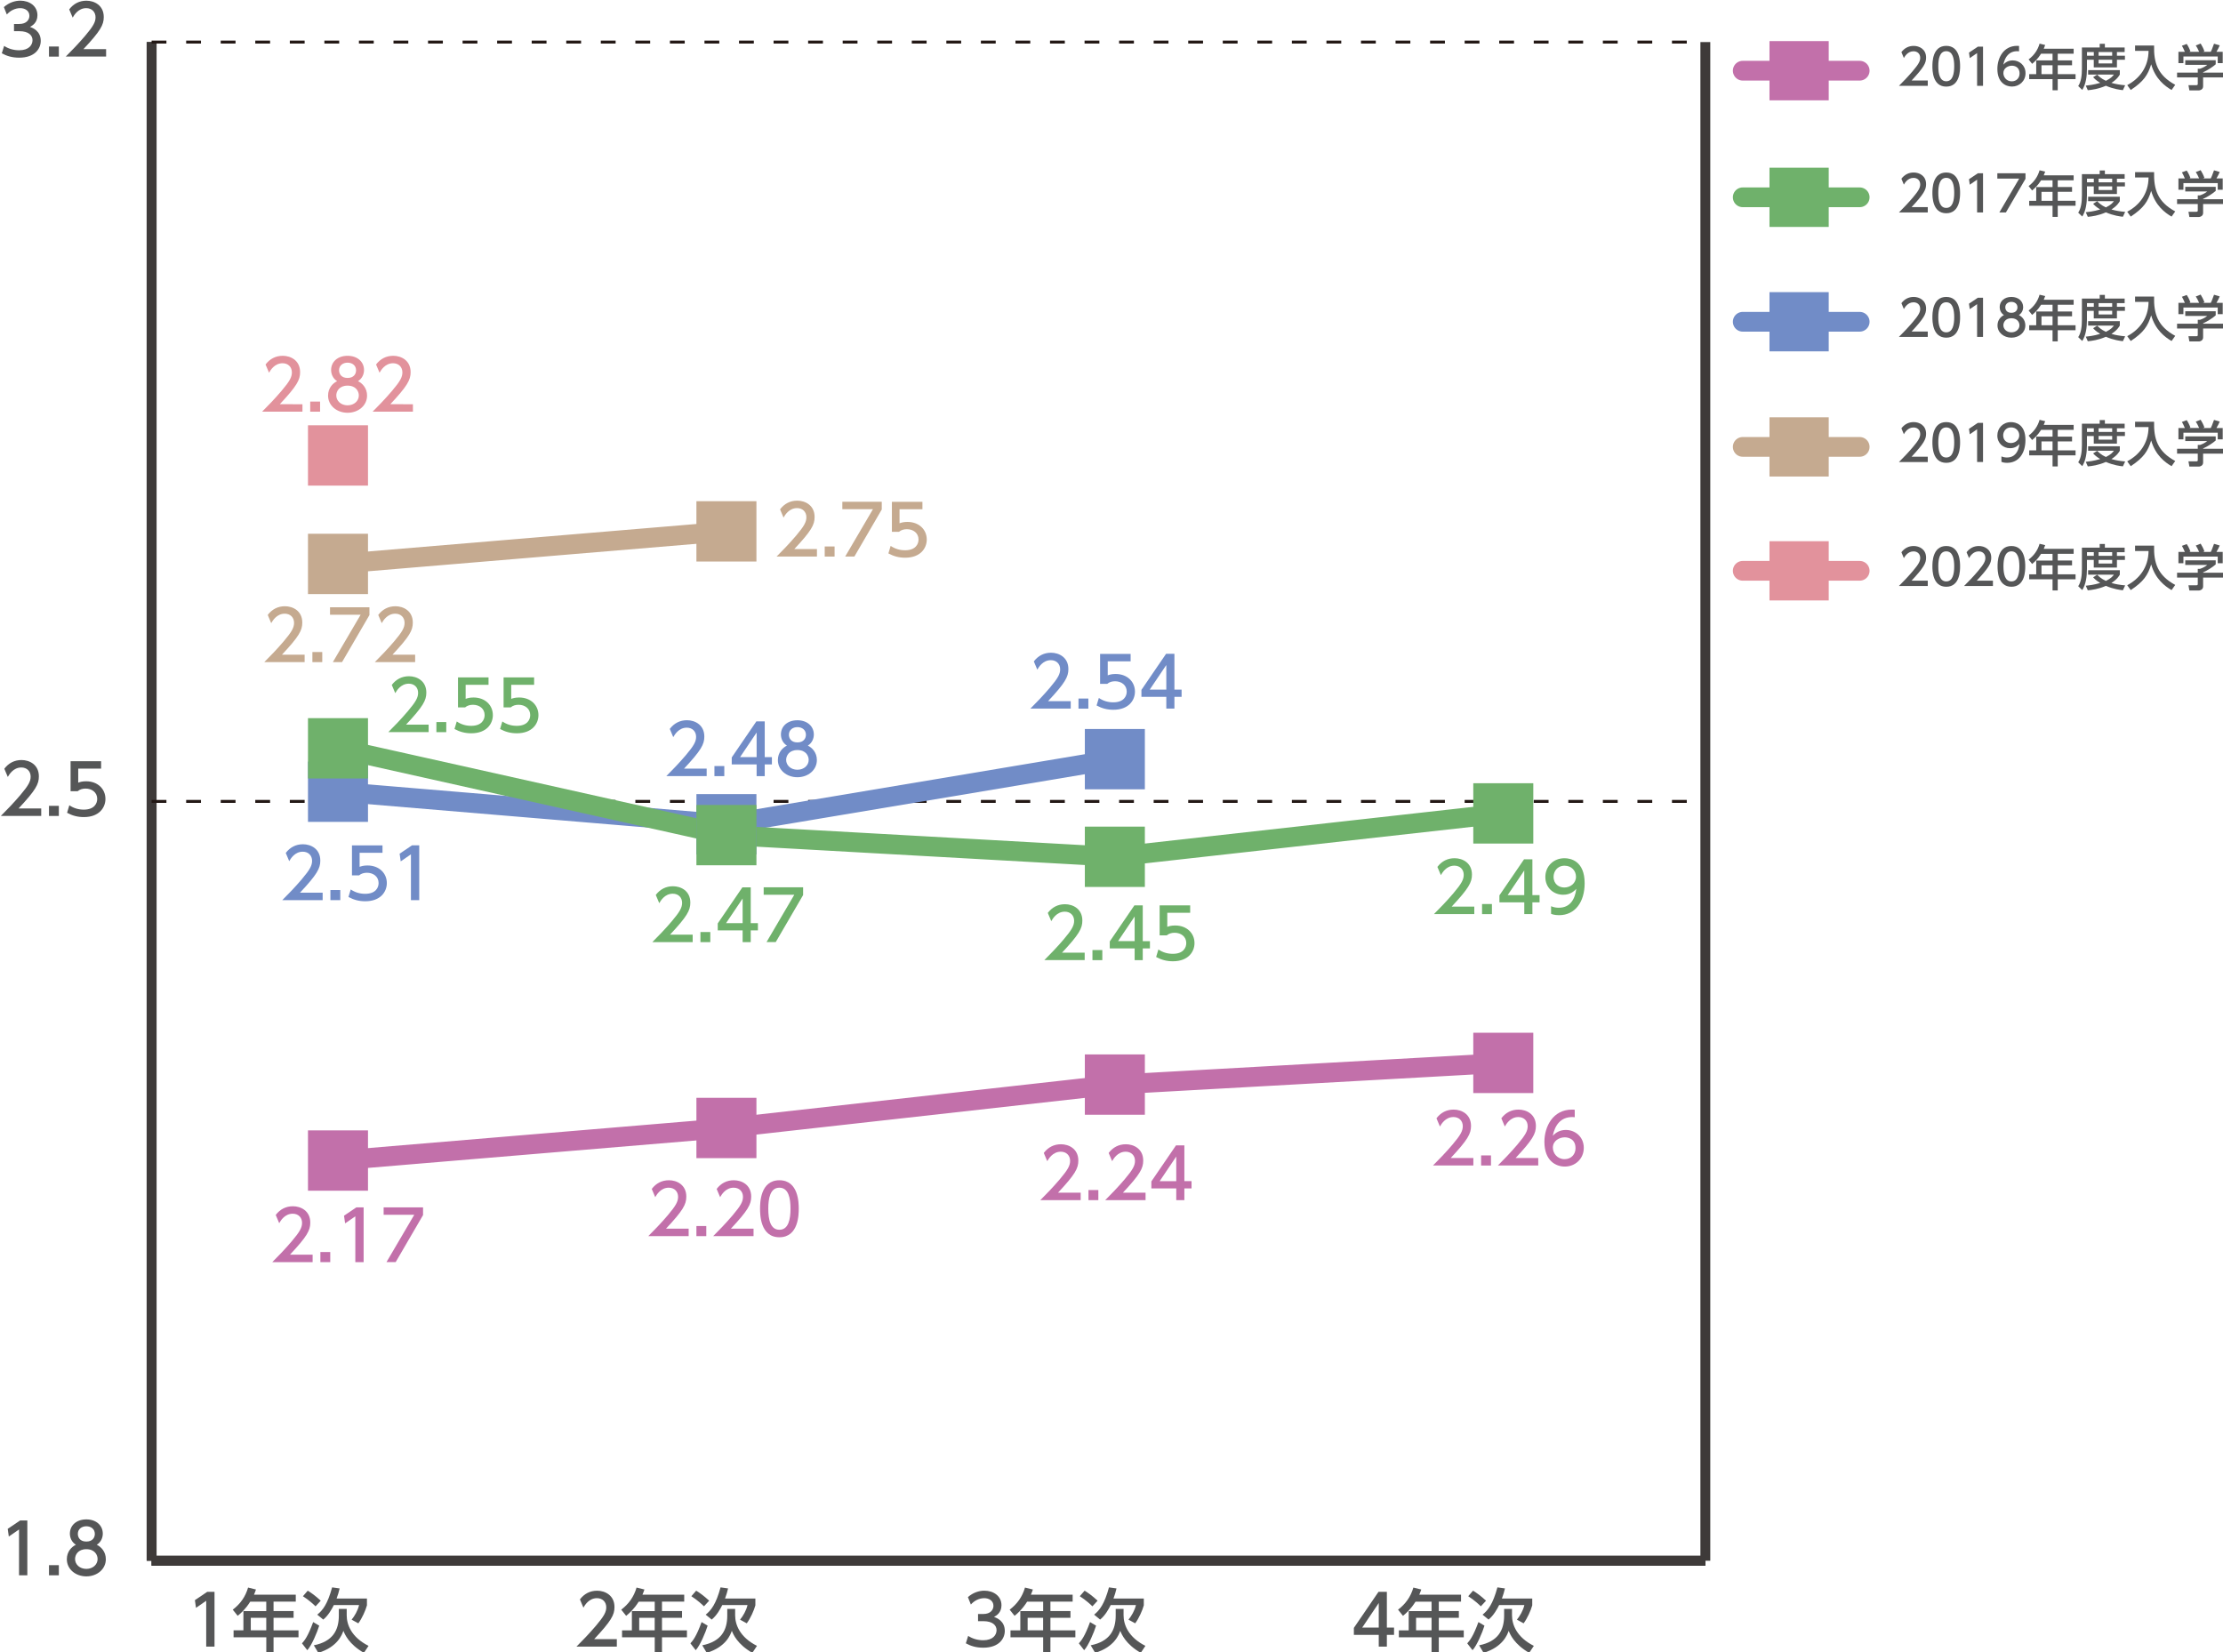 <?xml version="1.0" encoding="utf-8"?>
<!-- Generator: Adobe Illustrator 26.3.1, SVG Export Plug-In . SVG Version: 6.00 Build 0)  -->
<svg version="1.1" id="レイヤー_1" xmlns="http://www.w3.org/2000/svg" xmlns:xlink="http://www.w3.org/1999/xlink" x="0px"
	 y="0px" width="570.07px" height="423.7px" viewBox="0 0 570.07 423.7" style="enable-background:new 0 0 570.07 423.7;"
	 xml:space="preserve">
<style type="text/css">
	.st0{fill:#555657;}
	.st1{fill:none;stroke:#000000;stroke-width:2.532;stroke-miterlimit:10;}
	.st2{fill:none;stroke:#3E3A39;stroke-width:2.532;stroke-miterlimit:10;}
	.st3{fill:none;stroke:#231815;stroke-width:0.759;stroke-miterlimit:10;stroke-dasharray:3.798,5.063;}
	.st4{fill:none;stroke:#C5AA90;stroke-width:5.063;stroke-linecap:round;stroke-miterlimit:10;}
	.st5{fill:none;stroke:#E2929C;stroke-width:5.063;stroke-linecap:round;stroke-miterlimit:10;}
	.st6{fill:none;stroke:#718CC7;stroke-width:5.063;stroke-linecap:round;stroke-miterlimit:10;}
	.st7{fill:none;stroke:#6FB16B;stroke-width:5.063;stroke-linecap:round;stroke-miterlimit:10;}
	.st8{fill:none;stroke:#C270AA;stroke-width:5.063;stroke-linecap:round;stroke-miterlimit:10;}
	.st9{fill:#C5AA90;}
	.st10{fill:#E2929C;}
	.st11{fill:#718CC7;}
	.st12{fill:#6FB16B;}
	.st13{fill:#C270AA;}
</style>
<g>
	<path class="st0" d="M353.57,422.29v-3.01h-6.38v-1.79l6.32-9.25h2.14v9.18h1.84v1.86h-1.84v3.01H353.57z M349.32,417.42h4.25
		v-6.31L349.32,417.42z"/>
	<path class="st0" d="M374.67,408.97v1.79h-5.7v2.41h5.14v1.74h-5.14v3.21h6.4v1.79h-6.4v3.99h-1.86v-3.99h-8.38v-1.79h2.52v-4.94
		h5.86v-2.41H363c-1.26,1.97-2.3,2.87-3.22,3.63l-1.26-1.58c1.91-1.45,3.24-3.28,3.93-5.67l2.02,0.5c-0.23,0.69-0.34,0.92-0.51,1.33
		H374.67z M367.11,414.9h-3.97v3.21h3.97V414.9z"/>
	<path class="st0" d="M380.68,416.92c-0.51,1.7-1.98,5.16-3.06,6.29l-1.36-1.75c0.67-0.76,1.51-1.74,2.87-5.46L380.68,416.92z
		 M379.75,411.96c-0.34-0.34-1.74-1.65-3.24-2.59l1.24-1.42c0.74,0.44,1.95,1.28,3.33,2.57L379.75,411.96z M385.72,412.62h2.02v1.65
		c0,2.41,1.22,5.63,5.6,7.83l-1.19,1.79c-3.88-2.23-4.91-4.78-5.26-5.65c-0.34,0.97-1.49,4.15-6.43,5.65l-1.15-1.93
		c4.91-0.99,6.41-3.92,6.41-7.62V412.62z M385.93,407.37c-0.21,0.89-0.44,1.7-0.78,2.59h7.78v1.75c-0.34,1.26-1.26,3.35-2.21,4.61
		l-1.72-0.94c0.74-0.89,1.59-2.32,1.91-3.74h-6.47c-0.5,1.01-1.42,2.68-2.71,3.72l-1.54-1.26c1.4-1.13,2.64-2.69,3.81-7
		L385.93,407.37z"/>
</g>
<g>
	<path class="st0" d="M248.28,419.54c1.13,0.76,2.5,1.12,3.86,1.12c2.52,0,3.42-1.38,3.42-2.59c0-1.24-1.03-2.3-3.35-2.3h-1.4v-1.84
		h1.35c1.91,0,2.6-1.15,2.6-2.09c0-1.35-1.19-1.97-2.34-1.97c-1.33,0-2.57,0.64-3.45,1.63l-0.76-1.9c1.35-1.19,2.89-1.65,4.23-1.65
		c2.32,0,4.38,1.36,4.38,3.74c0,1.98-1.4,2.71-1.91,2.98c0.73,0.28,2.76,1.06,2.76,3.6c0,1.9-1.42,4.3-5.53,4.3
		c-1.84,0-3.21-0.44-4.46-1.12L248.28,419.54z"/>
	<path class="st0" d="M275.07,408.97v1.79h-5.7v2.41h5.14v1.74h-5.14v3.21h6.4v1.79h-6.4v3.99h-1.86v-3.99h-8.38v-1.79h2.52v-4.94
		h5.86v-2.41h-4.11c-1.26,1.97-2.3,2.87-3.22,3.63l-1.26-1.58c1.91-1.45,3.24-3.28,3.93-5.67l2.02,0.5
		c-0.23,0.69-0.34,0.92-0.51,1.33H275.07z M267.5,414.9h-3.97v3.21h3.97V414.9z"/>
	<path class="st0" d="M281.08,416.92c-0.51,1.7-1.98,5.16-3.06,6.29l-1.36-1.75c0.67-0.76,1.51-1.74,2.87-5.46L281.08,416.92z
		 M280.14,411.96c-0.34-0.34-1.74-1.65-3.24-2.59l1.24-1.42c0.74,0.44,1.95,1.28,3.33,2.57L280.14,411.96z M286.11,412.62h2.02v1.65
		c0,2.41,1.22,5.63,5.6,7.83l-1.19,1.79c-3.88-2.23-4.91-4.78-5.26-5.65c-0.34,0.97-1.49,4.15-6.43,5.65l-1.15-1.93
		c4.91-0.99,6.41-3.92,6.41-7.62V412.62z M286.32,407.37c-0.21,0.89-0.44,1.7-0.78,2.59h7.78v1.75c-0.34,1.26-1.26,3.35-2.21,4.61
		l-1.72-0.94c0.74-0.89,1.59-2.32,1.91-3.74h-6.47c-0.5,1.01-1.42,2.68-2.71,3.72l-1.54-1.26c1.4-1.13,2.64-2.69,3.81-7
		L286.32,407.37z"/>
</g>
<g>
	<path class="st0" d="M158.18,420.38v1.91h-10.35c1.54-1.54,3.17-3.21,4.98-5.33c2.14-2.52,2.66-3.56,2.66-4.75
		c0-1.38-0.96-2.34-2.39-2.34c-2.09,0-3.14,1.86-3.47,2.43l-0.89-2.11c1.1-1.45,2.59-2.23,4.41-2.23c2,0,4.45,1.15,4.45,4.2
		c0,2-0.83,3.54-5.21,8.22H158.18z"/>
	<path class="st0" d="M175.46,408.97v1.79h-5.7v2.41h5.14v1.74h-5.14v3.21h6.4v1.79h-6.4v3.99h-1.86v-3.99h-8.38v-1.79h2.52v-4.94
		h5.86v-2.41h-4.11c-1.26,1.97-2.3,2.87-3.22,3.63l-1.26-1.58c1.91-1.45,3.24-3.28,3.93-5.67l2.02,0.5
		c-0.23,0.69-0.34,0.92-0.51,1.33H175.46z M167.89,414.9h-3.97v3.21h3.97V414.9z"/>
	<path class="st0" d="M181.47,416.92c-0.51,1.7-1.98,5.16-3.06,6.29l-1.36-1.75c0.67-0.76,1.51-1.74,2.87-5.46L181.47,416.92z
		 M180.53,411.96c-0.34-0.34-1.74-1.65-3.24-2.59l1.24-1.42c0.74,0.44,1.95,1.28,3.33,2.57L180.53,411.96z M186.5,412.62h2.02v1.65
		c0,2.41,1.22,5.63,5.6,7.83l-1.19,1.79c-3.88-2.23-4.91-4.78-5.26-5.65c-0.34,0.97-1.49,4.15-6.43,5.65l-1.15-1.93
		c4.91-0.99,6.41-3.92,6.41-7.62V412.62z M186.71,407.37c-0.21,0.89-0.44,1.7-0.78,2.59h7.78v1.75c-0.34,1.26-1.26,3.35-2.21,4.61
		l-1.72-0.94c0.74-0.89,1.59-2.32,1.91-3.74h-6.47c-0.5,1.01-1.42,2.68-2.71,3.72l-1.54-1.26c1.4-1.13,2.64-2.69,3.81-7
		L186.71,407.37z"/>
</g>
<g>
	<path class="st0" d="M53.15,408.24h1.86v14.05h-2.13v-11.75l-2.62,1.81l-0.28-1.97L53.15,408.24z"/>
	<path class="st0" d="M75.85,408.97v1.79h-5.7v2.41h5.14v1.74h-5.14v3.21h6.4v1.79h-6.4v3.99h-1.86v-3.99H59.9v-1.79h2.52v-4.94
		h5.86v-2.41h-4.11c-1.26,1.97-2.3,2.87-3.22,3.63l-1.26-1.58c1.91-1.45,3.24-3.28,3.93-5.67l2.02,0.5
		c-0.23,0.69-0.34,0.92-0.51,1.33H75.85z M68.28,414.9h-3.97v3.21h3.97V414.9z"/>
	<path class="st0" d="M81.86,416.92c-0.51,1.7-1.98,5.16-3.06,6.29l-1.36-1.75c0.67-0.76,1.51-1.74,2.87-5.46L81.86,416.92z
		 M80.92,411.96c-0.34-0.34-1.74-1.65-3.24-2.59l1.24-1.42c0.74,0.44,1.95,1.28,3.33,2.57L80.92,411.96z M86.89,412.62h2.02v1.65
		c0,2.41,1.22,5.63,5.6,7.83l-1.19,1.79c-3.88-2.23-4.91-4.78-5.26-5.65c-0.34,0.97-1.49,4.15-6.43,5.65l-1.15-1.93
		c4.91-0.99,6.41-3.92,6.41-7.62V412.62z M87.1,407.37c-0.21,0.89-0.44,1.7-0.78,2.59h7.78v1.75c-0.34,1.26-1.26,3.35-2.21,4.61
		l-1.72-0.94c0.74-0.89,1.59-2.32,1.91-3.74h-6.47c-0.5,1.01-1.42,2.68-2.71,3.72l-1.54-1.26c1.4-1.13,2.64-2.69,3.81-7L87.1,407.37
		z"/>
</g>
<line class="st1" x1="38.88" y1="400.27" x2="437.32" y2="400.27"/>
<g>
	<g>
		<line class="st2" x1="38.88" y1="400.27" x2="38.88" y2="10.79"/>
		<line class="st2" x1="437.32" y1="400.27" x2="437.32" y2="10.79"/>
	</g>
</g>
<g>
	<path class="st0" d="M5.15,389.95h1.86V404H4.88v-11.75l-2.62,1.81l-0.28-1.97L5.15,389.95z"/>
	<path class="st0" d="M15.09,401.41V404h-2.53v-2.59H15.09z"/>
	<path class="st0" d="M27.14,399.87c0,2.59-2.27,4.41-5,4.41s-5-1.82-5-4.41c0-1.93,1.2-3.15,2.32-3.7
		c-1.04-0.64-1.54-1.77-1.54-2.85c0-2.09,1.65-3.65,4.22-3.65c2.55,0,4.22,1.56,4.22,3.65c0,1.08-0.5,2.21-1.54,2.85
		C25.93,396.72,27.14,397.94,27.14,399.87z M25.03,399.83c0-1.03-0.71-2.52-2.89-2.52c-2.16,0-2.89,1.47-2.89,2.52
		c0,1.4,1.2,2.53,2.89,2.53S25.03,401.23,25.03,399.83z M24.32,393.4c0-1.31-1.04-1.97-2.18-1.97s-2.18,0.67-2.18,1.95
		c0,0.85,0.5,1.97,2.18,1.97C23.81,395.35,24.32,394.24,24.32,393.4z"/>
</g>
<g>
	<path class="st0" d="M10.57,207.34v1.91H0.22c1.54-1.54,3.17-3.21,4.98-5.33c2.14-2.52,2.66-3.56,2.66-4.75
		c0-1.38-0.96-2.34-2.39-2.34c-2.09,0-3.14,1.86-3.47,2.43l-0.89-2.11c1.1-1.45,2.59-2.23,4.41-2.23c2,0,4.45,1.15,4.45,4.2
		c0,2-0.83,3.54-5.21,8.22H10.57z"/>
	<path class="st0" d="M15.09,206.67v2.59h-2.53v-2.59H15.09z"/>
	<path class="st0" d="M25.92,197.12h-5.86v3.6c0.44-0.16,1.01-0.35,2.02-0.35c3.01,0,4.96,2,4.96,4.52c0,2.21-1.59,4.66-5.54,4.66
		c-1.56,0-2.92-0.35-4.3-1.1l0.58-1.93c1.13,0.76,2.34,1.12,3.7,1.12c2.71,0,3.45-1.59,3.45-2.76c0-1.65-1.35-2.64-2.99-2.64
		c-0.73,0-1.47,0.19-2.02,0.67h-1.82v-7.69h7.83V197.12z"/>
</g>
<g>
	<path class="st0" d="M1.06,11.77c1.13,0.76,2.5,1.12,3.86,1.12c2.52,0,3.42-1.38,3.42-2.59c0-1.24-1.03-2.3-3.35-2.3h-1.4V6.15
		h1.35c1.91,0,2.6-1.15,2.6-2.09c0-1.35-1.19-1.97-2.34-1.97c-1.33,0-2.57,0.64-3.45,1.63l-0.76-1.9c1.35-1.19,2.89-1.65,4.23-1.65
		c2.32,0,4.38,1.36,4.38,3.74c0,1.98-1.4,2.71-1.91,2.98c0.73,0.28,2.76,1.06,2.76,3.6c0,1.9-1.42,4.3-5.53,4.3
		c-1.84,0-3.21-0.44-4.46-1.12L1.06,11.77z"/>
	<path class="st0" d="M15.09,11.93v2.59h-2.53v-2.59H15.09z"/>
	<path class="st0" d="M27.21,12.6v1.91H16.86c1.54-1.54,3.17-3.21,4.98-5.33c2.14-2.52,2.66-3.56,2.66-4.75
		c0-1.38-0.96-2.34-2.39-2.34c-2.09,0-3.14,1.86-3.47,2.43l-0.89-2.11c1.1-1.45,2.59-2.23,4.41-2.23c2,0,4.45,1.15,4.45,4.2
		c0,2-0.83,3.54-5.21,8.22H27.21z"/>
</g>
<line class="st2" x1="38.88" y1="400.27" x2="38.88" y2="10.79"/>
<line class="st2" x1="38.88" y1="400.27" x2="437.32" y2="400.27"/>
<line class="st3" x1="38.88" y1="205.53" x2="437.32" y2="205.53"/>
<line class="st3" x1="38.88" y1="10.79" x2="437.32" y2="10.79"/>
<g>
	<line class="st4" x1="446.91" y1="114.61" x2="476.9" y2="114.61"/>
</g>
<g>
	<line class="st5" x1="446.91" y1="146.39" x2="476.9" y2="146.39"/>
</g>
<g>
	<line class="st6" x1="446.91" y1="82.52" x2="476.9" y2="82.52"/>
</g>
<g>
	<line class="st7" x1="446.91" y1="50.6" x2="476.9" y2="50.6"/>
</g>
<g>
	<line class="st8" x1="446.91" y1="18.13" x2="476.9" y2="18.13"/>
</g>
<g>
	<rect x="453.77" y="107.02" class="st9" width="15.19" height="15.19"/>
</g>
<g>
	<rect x="453.77" y="138.8" class="st10" width="15.19" height="15.19"/>
</g>
<g>
	<rect x="453.77" y="74.92" class="st11" width="15.19" height="15.19"/>
</g>
<g>
	<rect x="453.77" y="43.01" class="st12" width="15.19" height="15.19"/>
</g>
<g>
	<rect x="453.77" y="10.54" class="st13" width="15.19" height="15.19"/>
</g>
<g>
	<g>
		<path class="st0" d="M494.36,117.13v1.37h-7.4c1.1-1.1,2.27-2.29,3.56-3.81c1.53-1.8,1.9-2.55,1.9-3.39
			c0-0.99-0.68-1.67-1.71-1.67c-1.5,0-2.24,1.33-2.48,1.73l-0.63-1.51c0.79-1.04,1.85-1.6,3.15-1.6c1.43,0,3.18,0.82,3.18,3
			c0,1.43-0.6,2.53-3.72,5.88H494.36z"/>
		<path class="st0" d="M495.55,113.47c0-0.98,0-5.22,3.55-5.22c3.55,0,3.55,4.26,3.55,5.22c0,0.98,0,5.23-3.55,5.23
			C495.55,118.7,495.55,114.44,495.55,113.47z M501.14,113.47c0-1.94-0.37-3.85-2.04-3.85s-2.04,1.92-2.04,3.85
			c0,2.04,0.42,3.86,2.04,3.86C500.77,117.33,501.14,115.38,501.14,113.47z"/>
		<path class="st0" d="M507.2,108.45h1.33v10.04h-1.52v-8.4l-1.88,1.29l-0.2-1.41L507.2,108.45z"/>
		<path class="st0" d="M513.25,117.05c0.46,0.19,0.91,0.28,1.41,0.28c2.06,0,2.96-1.52,3.22-3.46c-0.36,0.37-1.04,1.08-2.41,1.08
			c-1.74,0-3.27-1.25-3.27-3.25c0-1.95,1.48-3.44,3.51-3.44c1.1,0,3.7,0.48,3.7,4.58c0,3.44-1.75,5.86-4.7,5.86
			c-0.81,0-1.24-0.16-1.46-0.25V117.05z M515.68,113.62c1.11,0,2.14-0.79,2.14-1.98c0-1.08-0.81-2.03-2.09-2.03
			c-1.41,0-2.03,1.14-2.03,2.03C513.7,113.01,514.7,113.62,515.68,113.62z"/>
		<path class="st0" d="M531.77,108.97v1.28h-4.08v1.72h3.67v1.24h-3.67v2.29h4.57v1.28h-4.57v2.85h-1.33v-2.85h-5.99v-1.28h1.8
			v-3.53h4.19v-1.72h-2.94c-0.9,1.41-1.65,2.05-2.3,2.6l-0.9-1.13c1.37-1.04,2.32-2.34,2.81-4.05l1.44,0.35
			c-0.17,0.49-0.24,0.66-0.37,0.95H531.77z M526.36,113.21h-2.84v2.29h2.84V113.21z"/>
		<path class="st0" d="M533.89,108.67h4.56v-0.94h1.33v0.94h5.07v1.17h-1.98v0.94h2.05v1.04h-2.05v1.95h-5.94v-1.95h-1.75v2.31
			c0,1.94-0.27,3.96-1.2,5.42l-1.04-0.99c0.76-1.11,0.95-2.8,0.95-4.46V108.67z M537.81,115.62c0.37,0.37,1.01,1.03,2.23,1.58
			c1.34-0.65,1.77-1.22,2.05-1.6h-6.61v-1.14h8.13v1.14c-0.19,0.33-0.68,1.19-2.15,2.13c1.09,0.32,2.13,0.49,3.52,0.62l-0.58,1.25
			c-0.61-0.06-2.38-0.27-4.36-1.13c-1.92,0.84-3.6,1.05-4.64,1.15l-0.52-1.18c0.7-0.08,1.95-0.19,3.7-0.71
			c-1.17-0.71-1.61-1.22-1.81-1.46L537.81,115.62z M535.19,109.83v0.94h1.75v-0.94H535.19z M538.17,109.83v0.94h3.48v-0.94H538.17z
			 M538.17,111.81v0.94h3.48v-0.94H538.17z"/>
		<path class="st0" d="M547.52,108.16h4.88c-0.11,4.36,0.87,7.61,5.42,10.07l-0.94,1.33c-1.71-1-4.14-2.82-5.23-6.59
			c-0.85,2.75-1.91,4.38-5.24,6.59l-0.9-1.25c3.1-1.66,5.42-4.53,5.47-8.78h-3.46V108.16z"/>
		<path class="st0" d="M568.2,111.92v1.05c-0.72,0.65-2.23,1.62-3.23,2.03v0.1h5.32v1.24h-5.32v2.27c0,0.91-0.91,1.05-1.04,1.05
			h-2.48l-0.24-1.34h2.04c0.35,0,0.35-0.18,0.35-0.41v-1.57h-5.31v-1.24h5.31v-0.99h0.56c0.43-0.14,1.3-0.49,1.87-1h-5.64v-1.19
			H568.2z M560.29,109.77c-0.27-0.68-0.58-1.25-0.76-1.56l1.23-0.46c0.34,0.48,0.73,1.23,0.95,1.9l-0.29,0.11h2.53
			c-0.32-0.73-0.56-1.17-0.86-1.63l1.25-0.48c0.27,0.41,0.76,1.34,0.96,1.98l-0.42,0.14h2.05c0.15-0.29,0.34-0.67,0.84-2.08
			l1.46,0.43c-0.29,0.67-0.46,1-0.84,1.65H570v2.9h-1.28v-1.7h-8.8v1.7h-1.28v-2.9H560.29z"/>
	</g>
</g>
<g>
	<g>
		<path class="st0" d="M494.36,148.91v1.37h-7.4c1.1-1.1,2.27-2.29,3.56-3.81c1.53-1.8,1.9-2.55,1.9-3.39
			c0-0.99-0.68-1.67-1.71-1.67c-1.5,0-2.24,1.33-2.48,1.73l-0.63-1.51c0.79-1.04,1.85-1.6,3.15-1.6c1.43,0,3.18,0.82,3.18,3
			c0,1.43-0.6,2.53-3.72,5.88H494.36z"/>
		<path class="st0" d="M495.55,145.25c0-0.98,0-5.22,3.55-5.22c3.55,0,3.55,4.26,3.55,5.22c0,0.98,0,5.23-3.55,5.23
			C495.55,150.48,495.55,146.22,495.55,145.25z M501.14,145.25c0-1.94-0.37-3.85-2.04-3.85s-2.04,1.92-2.04,3.85
			c0,2.04,0.42,3.86,2.04,3.86C500.77,149.11,501.14,147.16,501.14,145.25z"/>
		<path class="st0" d="M511.07,148.91v1.37h-7.4c1.1-1.1,2.27-2.29,3.56-3.81c1.53-1.8,1.9-2.55,1.9-3.39
			c0-0.99-0.68-1.67-1.71-1.67c-1.5,0-2.24,1.33-2.48,1.73l-0.63-1.51c0.79-1.04,1.85-1.6,3.15-1.6c1.43,0,3.18,0.82,3.18,3
			c0,1.43-0.6,2.53-3.72,5.88H511.07z"/>
		<path class="st0" d="M512.26,145.25c0-0.98,0-5.22,3.55-5.22c3.55,0,3.55,4.26,3.55,5.22c0,0.98,0,5.23-3.55,5.23
			C512.26,150.48,512.26,146.22,512.26,145.25z M517.85,145.25c0-1.94-0.37-3.85-2.04-3.85s-2.04,1.92-2.04,3.85
			c0,2.04,0.42,3.86,2.04,3.86C517.48,149.11,517.85,147.16,517.85,145.25z"/>
		<path class="st0" d="M531.77,140.75v1.28h-4.08v1.72h3.67V145h-3.67v2.29h4.57v1.28h-4.57v2.85h-1.33v-2.85h-5.99v-1.28h1.8v-3.53
			h4.19v-1.72h-2.94c-0.9,1.41-1.65,2.05-2.3,2.6l-0.9-1.13c1.37-1.04,2.32-2.34,2.81-4.05l1.44,0.35
			c-0.17,0.49-0.24,0.66-0.37,0.95H531.77z M526.36,145h-2.84v2.29h2.84V145z"/>
		<path class="st0" d="M533.89,140.45h4.56v-0.94h1.33v0.94h5.07v1.17h-1.98v0.94h2.05v1.04h-2.05v1.95h-5.94v-1.95h-1.75v2.31
			c0,1.94-0.27,3.96-1.2,5.42l-1.04-0.99c0.76-1.11,0.95-2.8,0.95-4.46V140.45z M537.81,147.4c0.37,0.37,1.01,1.03,2.23,1.58
			c1.34-0.65,1.77-1.22,2.05-1.6h-6.61v-1.14h8.13v1.14c-0.19,0.33-0.68,1.19-2.15,2.13c1.09,0.32,2.13,0.49,3.52,0.62l-0.58,1.25
			c-0.61-0.06-2.38-0.27-4.36-1.13c-1.92,0.84-3.6,1.05-4.64,1.15l-0.52-1.18c0.7-0.08,1.95-0.19,3.7-0.71
			c-1.17-0.71-1.61-1.22-1.81-1.46L537.81,147.4z M535.19,141.61v0.94h1.75v-0.94H535.19z M538.17,141.61v0.94h3.48v-0.94H538.17z
			 M538.17,143.59v0.94h3.48v-0.94H538.17z"/>
		<path class="st0" d="M547.52,139.94h4.88c-0.11,4.36,0.87,7.61,5.42,10.07l-0.94,1.33c-1.71-1-4.14-2.82-5.23-6.59
			c-0.85,2.75-1.91,4.38-5.24,6.59l-0.9-1.25c3.1-1.66,5.42-4.53,5.47-8.78h-3.46V139.94z"/>
		<path class="st0" d="M568.2,143.7v1.05c-0.72,0.65-2.23,1.62-3.23,2.03v0.1h5.32v1.24h-5.32v2.27c0,0.91-0.91,1.05-1.04,1.05
			h-2.48l-0.24-1.34h2.04c0.35,0,0.35-0.18,0.35-0.41v-1.57h-5.31v-1.24h5.31v-0.99h0.56c0.43-0.14,1.3-0.49,1.87-1h-5.64v-1.19
			H568.2z M560.29,141.55c-0.27-0.68-0.58-1.25-0.76-1.56l1.23-0.46c0.34,0.48,0.73,1.23,0.95,1.9l-0.29,0.11h2.53
			c-0.32-0.73-0.56-1.17-0.86-1.63l1.25-0.48c0.27,0.41,0.76,1.34,0.96,1.98l-0.42,0.14h2.05c0.15-0.29,0.34-0.67,0.84-2.08
			l1.46,0.43c-0.29,0.67-0.46,1-0.84,1.65H570v2.9h-1.28v-1.7h-8.8v1.7h-1.28v-2.9H560.29z"/>
	</g>
</g>
<g>
	<g>
		<path class="st0" d="M494.36,85.03v1.37h-7.4c1.1-1.1,2.27-2.29,3.56-3.81c1.53-1.8,1.9-2.55,1.9-3.39c0-0.99-0.68-1.67-1.71-1.67
			c-1.5,0-2.24,1.33-2.48,1.73l-0.63-1.51c0.79-1.04,1.85-1.6,3.15-1.6c1.43,0,3.18,0.82,3.18,3c0,1.43-0.6,2.53-3.72,5.88H494.36z"
			/>
		<path class="st0" d="M495.55,81.37c0-0.98,0-5.22,3.55-5.22c3.55,0,3.55,4.26,3.55,5.22c0,0.98,0,5.23-3.55,5.23
			C495.55,86.6,495.55,82.35,495.55,81.37z M501.14,81.37c0-1.94-0.37-3.85-2.04-3.85s-2.04,1.92-2.04,3.85
			c0,2.04,0.42,3.86,2.04,3.86C500.77,85.23,501.14,83.28,501.14,81.37z"/>
		<path class="st0" d="M507.2,76.36h1.33V86.4h-1.52V78l-1.88,1.29l-0.2-1.41L507.2,76.36z"/>
		<path class="st0" d="M519.38,83.45c0,1.85-1.62,3.15-3.57,3.15c-1.95,0-3.57-1.3-3.57-3.15c0-1.38,0.86-2.25,1.66-2.65
			c-0.75-0.46-1.1-1.27-1.1-2.04c0-1.49,1.18-2.61,3.01-2.61c1.82,0,3.01,1.11,3.01,2.61c0,0.77-0.35,1.58-1.1,2.04
			C518.52,81.19,519.38,82.07,519.38,83.45z M517.87,83.42c0-0.73-0.51-1.8-2.06-1.8c-1.54,0-2.06,1.05-2.06,1.8
			c0,1,0.86,1.81,2.06,1.81S517.87,84.42,517.87,83.42z M517.36,78.83c0-0.94-0.75-1.41-1.56-1.41s-1.56,0.48-1.56,1.39
			c0,0.61,0.35,1.41,1.56,1.41C517,80.22,517.36,79.42,517.36,78.83z"/>
		<path class="st0" d="M531.77,76.88v1.28h-4.08v1.72h3.67v1.24h-3.67v2.29h4.57v1.28h-4.57v2.85h-1.33v-2.85h-5.99v-1.28h1.8v-3.53
			h4.19v-1.72h-2.94c-0.9,1.41-1.65,2.05-2.3,2.6l-0.9-1.13c1.37-1.04,2.32-2.34,2.81-4.05l1.44,0.35
			c-0.17,0.49-0.24,0.66-0.37,0.95H531.77z M526.36,81.12h-2.84v2.29h2.84V81.12z"/>
		<path class="st0" d="M533.89,76.57h4.56v-0.94h1.33v0.94h5.07v1.17h-1.98v0.94h2.05v1.04h-2.05v1.95h-5.94v-1.95h-1.75v2.31
			c0,1.94-0.27,3.96-1.2,5.42l-1.04-0.99c0.76-1.11,0.95-2.8,0.95-4.46V76.57z M537.81,83.52c0.37,0.37,1.01,1.03,2.23,1.58
			c1.34-0.65,1.77-1.22,2.05-1.6h-6.61v-1.14h8.13v1.14c-0.19,0.33-0.68,1.19-2.15,2.13c1.09,0.32,2.13,0.49,3.52,0.62l-0.58,1.25
			c-0.61-0.06-2.38-0.27-4.36-1.13c-1.92,0.84-3.6,1.05-4.64,1.15l-0.52-1.18c0.7-0.08,1.95-0.19,3.7-0.71
			c-1.17-0.71-1.61-1.22-1.81-1.46L537.81,83.52z M535.19,77.74v0.94h1.75v-0.94H535.19z M538.17,77.74v0.94h3.48v-0.94H538.17z
			 M538.17,79.71v0.94h3.48v-0.94H538.17z"/>
		<path class="st0" d="M547.52,76.06h4.88c-0.11,4.36,0.87,7.61,5.42,10.07l-0.94,1.33c-1.71-1-4.14-2.82-5.23-6.59
			c-0.85,2.75-1.91,4.38-5.24,6.59l-0.9-1.25c3.1-1.66,5.42-4.53,5.47-8.78h-3.46V76.06z"/>
		<path class="st0" d="M568.2,79.83v1.05c-0.72,0.65-2.23,1.62-3.23,2.03v0.1h5.32v1.24h-5.32v2.27c0,0.91-0.91,1.05-1.04,1.05
			h-2.48l-0.24-1.34h2.04c0.35,0,0.35-0.18,0.35-0.41v-1.57h-5.31v-1.24h5.31v-0.99h0.56c0.43-0.14,1.3-0.49,1.87-1h-5.64v-1.19
			H568.2z M560.29,77.67c-0.27-0.68-0.58-1.25-0.76-1.56l1.23-0.46c0.34,0.48,0.73,1.23,0.95,1.9l-0.29,0.11h2.53
			c-0.32-0.73-0.56-1.17-0.86-1.63l1.25-0.48c0.27,0.41,0.76,1.34,0.96,1.98l-0.42,0.14h2.05c0.15-0.29,0.34-0.67,0.84-2.08
			l1.46,0.43c-0.29,0.67-0.46,1-0.84,1.65H570v2.9h-1.28v-1.7h-8.8v1.7h-1.28v-2.9H560.29z"/>
	</g>
</g>
<g>
	<g>
		<path class="st0" d="M494.36,53.12v1.37h-7.4c1.1-1.1,2.27-2.29,3.56-3.81c1.53-1.8,1.9-2.55,1.9-3.39c0-0.99-0.68-1.67-1.71-1.67
			c-1.5,0-2.24,1.33-2.48,1.73l-0.63-1.51c0.79-1.04,1.85-1.6,3.15-1.6c1.43,0,3.18,0.82,3.18,3c0,1.43-0.6,2.53-3.72,5.88H494.36z"
			/>
		<path class="st0" d="M495.55,49.46c0-0.98,0-5.22,3.55-5.22c3.55,0,3.55,4.26,3.55,5.22c0,0.98,0,5.23-3.55,5.23
			C495.55,54.69,495.55,50.43,495.55,49.46z M501.14,49.46c0-1.94-0.37-3.85-2.04-3.85s-2.04,1.92-2.04,3.85
			c0,2.04,0.42,3.86,2.04,3.86C500.77,53.32,501.14,51.37,501.14,49.46z"/>
		<path class="st0" d="M507.2,44.44h1.33v10.04h-1.52v-8.4l-1.88,1.29l-0.2-1.41L507.2,44.44z"/>
		<path class="st0" d="M519.42,44.44v1.42l-5.02,8.62h-1.68l5.09-8.68h-5.61v-1.37H519.42z"/>
		<path class="st0" d="M531.77,44.96v1.28h-4.08v1.72h3.67v1.24h-3.67v2.29h4.57v1.28h-4.57v2.85h-1.33v-2.85h-5.99V51.5h1.8v-3.53
			h4.19v-1.72h-2.94c-0.9,1.41-1.65,2.05-2.3,2.6l-0.9-1.13c1.37-1.04,2.32-2.34,2.81-4.05l1.44,0.35
			c-0.17,0.49-0.24,0.66-0.37,0.95H531.77z M526.36,49.21h-2.84v2.29h2.84V49.21z"/>
		<path class="st0" d="M533.89,44.66h4.56v-0.94h1.33v0.94h5.07v1.17h-1.98v0.94h2.05v1.04h-2.05v1.95h-5.94V47.8h-1.75v2.31
			c0,1.94-0.27,3.96-1.2,5.42l-1.04-0.99c0.76-1.11,0.95-2.8,0.95-4.46V44.66z M537.81,51.61c0.37,0.37,1.01,1.03,2.23,1.58
			c1.34-0.65,1.77-1.22,2.05-1.6h-6.61v-1.14h8.13v1.14c-0.19,0.33-0.68,1.19-2.15,2.13c1.09,0.32,2.13,0.49,3.52,0.62l-0.58,1.25
			c-0.61-0.06-2.38-0.27-4.36-1.13c-1.92,0.84-3.6,1.05-4.64,1.15l-0.52-1.18c0.7-0.08,1.95-0.19,3.7-0.71
			c-1.17-0.71-1.61-1.22-1.81-1.46L537.81,51.61z M535.19,45.82v0.94h1.75v-0.94H535.19z M538.17,45.82v0.94h3.48v-0.94H538.17z
			 M538.17,47.8v0.94h3.48V47.8H538.17z"/>
		<path class="st0" d="M547.52,44.15h4.88c-0.11,4.36,0.87,7.61,5.42,10.07l-0.94,1.33c-1.71-1-4.14-2.82-5.23-6.59
			c-0.85,2.75-1.91,4.38-5.24,6.59l-0.9-1.25c3.1-1.66,5.42-4.53,5.47-8.78h-3.46V44.15z"/>
		<path class="st0" d="M568.2,47.91v1.05c-0.72,0.65-2.23,1.62-3.23,2.03v0.1h5.32v1.24h-5.32v2.27c0,0.91-0.91,1.05-1.04,1.05
			h-2.48l-0.24-1.34h2.04c0.35,0,0.35-0.18,0.35-0.41v-1.57h-5.31v-1.24h5.31V50.1h0.56c0.43-0.14,1.3-0.49,1.87-1h-5.64v-1.19
			H568.2z M560.29,45.76c-0.27-0.68-0.58-1.25-0.76-1.56l1.23-0.46c0.34,0.48,0.73,1.23,0.95,1.9l-0.29,0.11h2.53
			c-0.32-0.73-0.56-1.17-0.86-1.63l1.25-0.48c0.27,0.41,0.76,1.34,0.96,1.98l-0.42,0.14h2.05c0.15-0.29,0.34-0.67,0.84-2.08
			l1.46,0.43c-0.29,0.67-0.46,1-0.84,1.65H570v2.9h-1.28v-1.7h-8.8v1.7h-1.28v-2.9H560.29z"/>
	</g>
</g>
<g>
	<g>
		<path class="st0" d="M494.36,20.65v1.37h-7.4c1.1-1.1,2.27-2.29,3.56-3.81c1.53-1.8,1.9-2.55,1.9-3.39c0-0.99-0.68-1.67-1.71-1.67
			c-1.5,0-2.24,1.33-2.48,1.73l-0.63-1.51c0.79-1.04,1.85-1.6,3.15-1.6c1.43,0,3.18,0.82,3.18,3c0,1.43-0.6,2.53-3.72,5.88H494.36z"
			/>
		<path class="st0" d="M495.55,16.98c0-0.98,0-5.22,3.55-5.22c3.55,0,3.55,4.26,3.55,5.22c0,0.98,0,5.23-3.55,5.23
			C495.55,22.22,495.55,17.96,495.55,16.98z M501.14,16.98c0-1.94-0.37-3.85-2.04-3.85s-2.04,1.92-2.04,3.85
			c0,2.04,0.42,3.86,2.04,3.86C500.77,20.85,501.14,18.9,501.14,16.98z"/>
		<path class="st0" d="M507.2,11.97h1.33v10.04h-1.52v-8.4l-1.88,1.29l-0.2-1.41L507.2,11.97z"/>
		<path class="st0" d="M517.76,13.16c-0.29-0.01-0.32-0.03-0.44-0.03c-2.13,0-3.18,1.48-3.58,3.44c0.51-0.56,1.27-1.08,2.41-1.08
			c1.68,0,3.28,1.24,3.28,3.28c0,2-1.56,3.43-3.48,3.43c-1.61,0-3.74-1.03-3.74-4.53c0-2.77,1.54-5.91,5.05-5.91
			c0.18,0,0.29,0,0.51,0.02V13.16z M515.93,16.85c-0.97,0-2.18,0.62-2.18,1.89c0,1.05,0.82,2.12,2.14,2.12c1.3,0,2.01-0.96,2.01-2
			C517.91,17.07,516.48,16.85,515.93,16.85z"/>
		<path class="st0" d="M531.77,12.49v1.28h-4.08v1.72h3.67v1.24h-3.67v2.29h4.57v1.28h-4.57v2.85h-1.33V20.3h-5.99v-1.28h1.8v-3.53
			h4.19v-1.72h-2.94c-0.9,1.41-1.65,2.05-2.3,2.6l-0.9-1.13c1.37-1.04,2.32-2.34,2.81-4.05l1.44,0.35
			c-0.17,0.49-0.24,0.66-0.37,0.95H531.77z M526.36,16.73h-2.84v2.29h2.84V16.73z"/>
		<path class="st0" d="M533.89,12.18h4.56v-0.94h1.33v0.94h5.07v1.17h-1.98v0.94h2.05v1.04h-2.05v1.95h-5.94v-1.95h-1.75v2.31
			c0,1.94-0.27,3.96-1.2,5.42l-1.04-0.99c0.76-1.11,0.95-2.8,0.95-4.46V12.18z M537.81,19.14c0.37,0.37,1.01,1.03,2.23,1.58
			c1.34-0.65,1.77-1.22,2.05-1.6h-6.61v-1.14h8.13v1.14c-0.19,0.33-0.68,1.19-2.15,2.13c1.09,0.32,2.13,0.49,3.52,0.62l-0.58,1.25
			c-0.61-0.06-2.38-0.27-4.36-1.13c-1.92,0.84-3.6,1.05-4.64,1.15l-0.52-1.18c0.7-0.08,1.95-0.19,3.7-0.71
			c-1.17-0.71-1.61-1.22-1.81-1.46L537.81,19.14z M535.19,13.35v0.94h1.75v-0.94H535.19z M538.17,13.35v0.94h3.48v-0.94H538.17z
			 M538.17,15.33v0.94h3.48v-0.94H538.17z"/>
		<path class="st0" d="M547.52,11.68h4.88c-0.11,4.36,0.87,7.61,5.42,10.07l-0.94,1.33c-1.71-1-4.14-2.82-5.23-6.59
			c-0.85,2.75-1.91,4.38-5.24,6.59l-0.9-1.25c3.1-1.66,5.42-4.53,5.47-8.78h-3.46V11.68z"/>
		<path class="st0" d="M568.2,15.44v1.05c-0.72,0.65-2.23,1.62-3.23,2.03v0.1h5.32v1.24h-5.32v2.27c0,0.91-0.91,1.05-1.04,1.05
			h-2.48l-0.24-1.34h2.04c0.35,0,0.35-0.18,0.35-0.41v-1.57h-5.31v-1.24h5.31v-0.99h0.56c0.43-0.14,1.3-0.49,1.87-1h-5.64v-1.19
			H568.2z M560.29,13.29c-0.27-0.68-0.58-1.25-0.76-1.56l1.23-0.46c0.34,0.48,0.73,1.23,0.95,1.9l-0.29,0.11h2.53
			c-0.32-0.73-0.56-1.17-0.86-1.63l1.25-0.48c0.27,0.41,0.76,1.34,0.96,1.98l-0.42,0.14h2.05c0.15-0.29,0.34-0.67,0.84-2.08
			l1.46,0.43c-0.29,0.67-0.46,1-0.84,1.65H570v2.9h-1.28v-1.7h-8.8v1.7h-1.28v-2.9H560.29z"/>
	</g>
</g>
<g>
	<g>
		<line class="st4" x1="186.29" y1="136.28" x2="86.68" y2="144.62"/>
	</g>
</g>
<g>
	<g>
		<line class="st6" x1="186.29" y1="211.39" x2="86.68" y2="203.05"/>
		<line class="st6" x1="285.9" y1="194.7" x2="186.29" y2="211.39"/>
	</g>
</g>
<g>
	<g>
		<line class="st7" x1="186.29" y1="214.17" x2="86.68" y2="191.92"/>
		<line class="st7" x1="285.9" y1="219.74" x2="186.29" y2="214.17"/>
		<line class="st7" x1="385.51" y1="208.61" x2="285.9" y2="219.74"/>
	</g>
</g>
<g>
	<g>
		<line class="st8" x1="186.29" y1="289.29" x2="86.68" y2="297.63"/>
		<line class="st8" x1="285.9" y1="278.16" x2="186.29" y2="289.29"/>
		<line class="st8" x1="385.51" y1="272.6" x2="285.9" y2="278.16"/>
	</g>
</g>
<g>
	<g>
		<rect x="78.98" y="109.07" class="st10" width="15.39" height="15.47"/>
	</g>
</g>
<g>
	<g>
		<rect x="78.98" y="136.89" class="st9" width="15.39" height="15.47"/>
		<rect x="178.59" y="128.54" class="st9" width="15.39" height="15.47"/>
	</g>
</g>
<g>
	<g>
		<rect x="78.98" y="195.31" class="st11" width="15.39" height="15.47"/>
		<rect x="178.59" y="203.66" class="st11" width="15.39" height="15.47"/>
		<rect x="278.2" y="186.96" class="st11" width="15.39" height="15.47"/>
	</g>
</g>
<g>
	<g>
		<rect x="78.98" y="184.18" class="st12" width="15.39" height="15.47"/>
		<rect x="178.59" y="206.44" class="st12" width="15.39" height="15.47"/>
		<rect x="278.2" y="212" class="st12" width="15.39" height="15.47"/>
		<rect x="377.81" y="200.87" class="st12" width="15.39" height="15.47"/>
	</g>
</g>
<g>
	<g>
		<rect x="78.98" y="289.9" class="st13" width="15.39" height="15.47"/>
		<rect x="178.59" y="281.55" class="st13" width="15.39" height="15.47"/>
		<rect x="278.2" y="270.42" class="st13" width="15.39" height="15.47"/>
		<rect x="377.81" y="264.86" class="st13" width="15.39" height="15.47"/>
	</g>
</g>
<g>
	<g>
		<path class="st10" d="M77.56,103.67v1.91H67.21c1.54-1.54,3.17-3.21,4.98-5.33c2.14-2.52,2.66-3.56,2.66-4.75
			c0-1.38-0.96-2.34-2.39-2.34c-2.09,0-3.14,1.86-3.47,2.43l-0.89-2.11c1.1-1.45,2.59-2.23,4.41-2.23c2,0,4.45,1.15,4.45,4.2
			c0,2-0.83,3.54-5.21,8.22H77.56z"/>
		<path class="st10" d="M82.08,102.99v2.59h-2.53v-2.59H82.08z"/>
		<path class="st10" d="M94.13,101.45c0,2.59-2.27,4.41-5,4.41s-5-1.82-5-4.41c0-1.93,1.2-3.15,2.32-3.7
			c-1.04-0.64-1.54-1.77-1.54-2.85c0-2.09,1.65-3.65,4.22-3.65c2.55,0,4.22,1.56,4.22,3.65c0,1.08-0.5,2.21-1.54,2.85
			C92.92,98.3,94.13,99.52,94.13,101.45z M92.02,101.42c0-1.03-0.71-2.52-2.89-2.52c-2.16,0-2.89,1.47-2.89,2.52
			c0,1.4,1.2,2.53,2.89,2.53S92.02,102.81,92.02,101.42z M91.31,94.98c0-1.31-1.04-1.97-2.18-1.97s-2.18,0.67-2.18,1.95
			c0,0.85,0.5,1.97,2.18,1.97C90.79,96.93,91.31,95.82,91.31,94.98z"/>
		<path class="st10" d="M105.89,103.67v1.91H95.55c1.54-1.54,3.17-3.21,4.98-5.33c2.14-2.52,2.66-3.56,2.66-4.75
			c0-1.38-0.96-2.34-2.39-2.34c-2.09,0-3.14,1.86-3.47,2.43l-0.89-2.11c1.1-1.45,2.59-2.23,4.41-2.23c2,0,4.45,1.15,4.45,4.2
			c0,2-0.83,3.54-5.21,8.22H105.89z"/>
	</g>
</g>
<g>
	<g>
		<path class="st13" d="M377.83,296.99v1.91h-10.35c1.54-1.54,3.17-3.21,4.98-5.33c2.14-2.52,2.66-3.56,2.66-4.75
			c0-1.38-0.96-2.34-2.39-2.34c-2.09,0-3.14,1.86-3.47,2.43l-0.89-2.11c1.1-1.45,2.59-2.23,4.41-2.23c2,0,4.45,1.15,4.45,4.2
			c0,2-0.83,3.54-5.21,8.22H377.83z"/>
		<path class="st13" d="M382.35,296.32v2.59h-2.53v-2.59H382.35z"/>
		<path class="st13" d="M394.47,296.99v1.91h-10.35c1.54-1.54,3.17-3.21,4.98-5.33c2.14-2.52,2.66-3.56,2.66-4.75
			c0-1.38-0.96-2.34-2.39-2.34c-2.09,0-3.14,1.86-3.47,2.43l-0.89-2.11c1.1-1.45,2.59-2.23,4.41-2.23c2,0,4.45,1.15,4.45,4.2
			c0,2-0.83,3.54-5.21,8.22H394.47z"/>
		<path class="st13" d="M403.82,286.52c-0.41-0.02-0.44-0.04-0.62-0.04c-2.98,0-4.45,2.07-5.01,4.82c0.71-0.78,1.77-1.51,3.37-1.51
			c2.36,0,4.59,1.74,4.59,4.59c0,2.8-2.18,4.8-4.87,4.8c-2.25,0-5.23-1.43-5.23-6.34c0-3.88,2.16-8.27,7.07-8.27
			c0.25,0,0.41,0,0.71,0.04V286.52z M401.27,291.68c-1.36,0-3.05,0.87-3.05,2.64c0,1.47,1.15,2.96,2.99,2.96
			c1.83,0,2.82-1.35,2.82-2.8C404.04,292,402.03,291.68,401.27,291.68z"/>
	</g>
</g>
<g>
	<g>
		<path class="st12" d="M378.07,232.52v1.91h-10.35c1.54-1.54,3.17-3.21,4.98-5.33c2.14-2.52,2.66-3.56,2.66-4.75
			c0-1.38-0.96-2.34-2.39-2.34c-2.09,0-3.14,1.86-3.47,2.43l-0.89-2.11c1.1-1.45,2.59-2.23,4.41-2.23c2,0,4.45,1.15,4.45,4.2
			c0,2-0.83,3.54-5.21,8.22H378.07z"/>
		<path class="st12" d="M382.59,231.85v2.59h-2.53v-2.59H382.59z"/>
		<path class="st12" d="M390.89,234.43v-3.01h-6.38v-1.79l6.32-9.25h2.14v9.18h1.84v1.86h-1.84v3.01H390.89z M386.63,229.56h4.25
			v-6.31L386.63,229.56z"/>
		<path class="st12" d="M397.76,232.41c0.64,0.27,1.28,0.39,1.97,0.39c2.89,0,4.15-2.13,4.5-4.84c-0.5,0.51-1.45,1.51-3.37,1.51
			c-2.43,0-4.57-1.75-4.57-4.55c0-2.73,2.07-4.82,4.91-4.82c1.54,0,5.17,0.67,5.17,6.41c0,4.82-2.44,8.2-6.57,8.2
			c-1.13,0-1.74-0.23-2.04-0.35V232.41z M401.16,227.61c1.56,0,2.99-1.1,2.99-2.76c0-1.51-1.13-2.83-2.92-2.83
			c-1.97,0-2.83,1.59-2.83,2.83C398.4,226.76,399.8,227.61,401.16,227.61z"/>
	</g>
</g>
<g>
	<g>
		<path class="st11" d="M274.58,179.82v1.91h-10.35c1.54-1.54,3.17-3.21,4.98-5.33c2.14-2.52,2.66-3.56,2.66-4.75
			c0-1.38-0.96-2.34-2.39-2.34c-2.09,0-3.14,1.86-3.47,2.43l-0.89-2.11c1.1-1.45,2.59-2.23,4.41-2.23c2,0,4.45,1.15,4.45,4.2
			c0,2-0.83,3.54-5.21,8.22H274.58z"/>
		<path class="st11" d="M279.1,179.15v2.59h-2.53v-2.59H279.1z"/>
		<path class="st11" d="M289.93,169.6h-5.86v3.6c0.44-0.16,1.01-0.35,2.02-0.35c3.01,0,4.96,2,4.96,4.52c0,2.21-1.59,4.66-5.54,4.66
			c-1.56,0-2.92-0.35-4.3-1.1l0.58-1.93c1.13,0.76,2.34,1.12,3.7,1.12c2.71,0,3.45-1.59,3.45-2.76c0-1.65-1.35-2.64-2.99-2.64
			c-0.73,0-1.47,0.19-2.02,0.67h-1.82v-7.69h7.83V169.6z"/>
		<path class="st11" d="M299.09,181.73v-3.01h-6.38v-1.79l6.32-9.25h2.14v9.18h1.84v1.86h-1.84v3.01H299.09z M294.84,176.86h4.25
			v-6.31L294.84,176.86z"/>
	</g>
</g>
<g>
	<g>
		<path class="st9" d="M209.5,140.82v1.91h-10.35c1.54-1.54,3.17-3.21,4.98-5.33c2.14-2.52,2.66-3.56,2.66-4.75
			c0-1.38-0.96-2.34-2.39-2.34c-2.09,0-3.14,1.86-3.47,2.43l-0.89-2.11c1.1-1.45,2.59-2.23,4.41-2.23c2,0,4.45,1.15,4.45,4.2
			c0,2-0.83,3.54-5.21,8.22H209.5z"/>
		<path class="st9" d="M214.02,140.15v2.59h-2.53v-2.59H214.02z"/>
		<path class="st9" d="M226.12,128.69v1.98l-7.02,12.06h-2.36l7.12-12.14h-7.85v-1.91H226.12z"/>
		<path class="st9" d="M236.54,130.6h-5.86v3.6c0.44-0.16,1.01-0.35,2.02-0.35c3.01,0,4.96,2,4.96,4.52c0,2.21-1.59,4.66-5.54,4.66
			c-1.56,0-2.92-0.35-4.3-1.1l0.58-1.93c1.13,0.76,2.34,1.12,3.7,1.12c2.71,0,3.45-1.59,3.45-2.76c0-1.65-1.35-2.64-2.99-2.64
			c-0.73,0-1.47,0.19-2.02,0.67h-1.82v-7.69h7.83V130.6z"/>
	</g>
</g>
<g>
	<path class="st13" d="M80.17,321.78v1.91H69.82c1.54-1.54,3.17-3.21,4.98-5.33c2.14-2.52,2.66-3.56,2.66-4.75
		c0-1.38-0.96-2.34-2.39-2.34c-2.09,0-3.14,1.86-3.47,2.43l-0.89-2.11c1.1-1.45,2.59-2.23,4.41-2.23c2,0,4.45,1.15,4.45,4.2
		c0,2-0.83,3.54-5.21,8.22H80.17z"/>
	<path class="st13" d="M84.69,321.1v2.59h-2.53v-2.59H84.69z"/>
	<path class="st13" d="M91.39,309.64h1.86v14.05h-2.13v-11.75l-2.62,1.81l-0.28-1.97L91.39,309.64z"/>
	<path class="st13" d="M108.49,309.64v1.98l-7.02,12.06h-2.36l7.12-12.13h-7.85v-1.91H108.49z"/>
</g>
<g>
	<path class="st13" d="M176.6,315.11v1.91h-10.35c1.54-1.54,3.17-3.21,4.98-5.33c2.14-2.52,2.66-3.56,2.66-4.75
		c0-1.38-0.96-2.34-2.39-2.34c-2.09,0-3.14,1.86-3.47,2.43l-0.89-2.11c1.1-1.45,2.59-2.23,4.41-2.23c2,0,4.45,1.15,4.45,4.2
		c0,2-0.83,3.54-5.21,8.22H176.6z"/>
	<path class="st13" d="M181.12,314.43v2.59h-2.53v-2.59H181.12z"/>
	<path class="st13" d="M193.24,315.11v1.91h-10.35c1.54-1.54,3.17-3.21,4.98-5.33c2.14-2.52,2.66-3.56,2.66-4.75
		c0-1.38-0.96-2.34-2.39-2.34c-2.09,0-3.14,1.86-3.47,2.43l-0.89-2.11c1.1-1.45,2.59-2.23,4.41-2.23c2,0,4.45,1.15,4.45,4.2
		c0,2-0.83,3.54-5.21,8.22H193.24z"/>
	<path class="st13" d="M194.91,309.99c0-1.36,0-7.3,4.96-7.3s4.96,5.95,4.96,7.3c0,1.36,0,7.32-4.96,7.32
		S194.91,311.35,194.91,309.99z M202.72,309.99c0-2.71-0.51-5.39-2.85-5.39s-2.85,2.69-2.85,5.39c0,2.85,0.58,5.4,2.85,5.4
		C202.21,315.39,202.72,312.66,202.72,309.99z"/>
</g>
<g>
	<path class="st13" d="M277.13,305.88v1.91h-10.35c1.54-1.54,3.17-3.21,4.98-5.33c2.14-2.52,2.66-3.56,2.66-4.75
		c0-1.38-0.96-2.34-2.39-2.34c-2.09,0-3.14,1.86-3.47,2.43l-0.89-2.11c1.1-1.45,2.59-2.23,4.41-2.23c2,0,4.45,1.15,4.45,4.2
		c0,2-0.83,3.54-5.21,8.22H277.13z"/>
	<path class="st13" d="M281.66,305.2v2.59h-2.53v-2.59H281.66z"/>
	<path class="st13" d="M293.77,305.88v1.91h-10.35c1.54-1.54,3.17-3.21,4.98-5.33c2.14-2.52,2.66-3.56,2.66-4.75
		c0-1.38-0.96-2.34-2.39-2.34c-2.09,0-3.14,1.86-3.47,2.43l-0.89-2.11c1.1-1.45,2.59-2.23,4.41-2.23c2,0,4.45,1.15,4.45,4.2
		c0,2-0.83,3.54-5.21,8.22H293.77z"/>
	<path class="st13" d="M301.64,307.79v-3.01h-6.38v-1.79l6.32-9.25h2.14v9.18h1.84v1.86h-1.84v3.01H301.64z M297.39,302.92h4.25
		v-6.31L297.39,302.92z"/>
</g>
<g>
	<path class="st12" d="M109.92,185.85v1.91H99.58c1.54-1.54,3.17-3.21,4.98-5.33c2.14-2.52,2.66-3.56,2.66-4.75
		c0-1.38-0.96-2.34-2.39-2.34c-2.09,0-3.14,1.86-3.47,2.43l-0.89-2.11c1.1-1.45,2.59-2.23,4.41-2.23c2,0,4.45,1.15,4.45,4.2
		c0,2-0.83,3.54-5.21,8.22H109.92z"/>
	<path class="st12" d="M114.44,185.18v2.59h-2.53v-2.59H114.44z"/>
	<path class="st12" d="M125.27,175.63h-5.86v3.6c0.44-0.16,1.01-0.35,2.02-0.35c3.01,0,4.96,2,4.96,4.52c0,2.21-1.59,4.66-5.54,4.66
		c-1.56,0-2.92-0.35-4.3-1.1l0.58-1.93c1.13,0.76,2.34,1.12,3.7,1.12c2.71,0,3.45-1.59,3.45-2.76c0-1.65-1.35-2.64-2.99-2.64
		c-0.73,0-1.47,0.19-2.02,0.67h-1.82v-7.69h7.83V175.63z"/>
	<path class="st12" d="M136.96,175.63h-5.86v3.6c0.44-0.16,1.01-0.35,2.02-0.35c3.01,0,4.96,2,4.96,4.52c0,2.21-1.59,4.66-5.54,4.66
		c-1.56,0-2.92-0.35-4.3-1.1l0.58-1.93c1.13,0.76,2.34,1.12,3.7,1.12c2.71,0,3.45-1.59,3.45-2.76c0-1.65-1.35-2.64-2.99-2.64
		c-0.73,0-1.47,0.19-2.02,0.67h-1.82v-7.69h7.83V175.63z"/>
</g>
<g>
	<path class="st12" d="M177.63,239.71v1.91h-10.35c1.54-1.54,3.17-3.21,4.98-5.33c2.14-2.52,2.66-3.56,2.66-4.75
		c0-1.38-0.96-2.34-2.39-2.34c-2.09,0-3.14,1.86-3.47,2.43l-0.89-2.11c1.1-1.45,2.59-2.23,4.41-2.23c2,0,4.45,1.15,4.45,4.2
		c0,2-0.83,3.54-5.21,8.22H177.63z"/>
	<path class="st12" d="M182.15,239.03v2.59h-2.53v-2.59H182.15z"/>
	<path class="st12" d="M190.44,241.62v-3.01h-6.38v-1.79l6.32-9.25h2.14v9.18h1.84v1.86h-1.84v3.01H190.44z M186.19,236.75h4.25
		v-6.31L186.19,236.75z"/>
	<path class="st12" d="M205.95,227.57v1.98l-7.02,12.06h-2.36l7.12-12.14h-7.85v-1.91H205.95z"/>
</g>
<g>
	<path class="st12" d="M278.16,244.32v1.91h-10.35c1.54-1.54,3.17-3.21,4.98-5.33c2.14-2.52,2.66-3.56,2.66-4.75
		c0-1.38-0.96-2.34-2.39-2.34c-2.09,0-3.14,1.86-3.47,2.43l-0.89-2.11c1.1-1.45,2.59-2.23,4.41-2.23c2,0,4.45,1.15,4.45,4.2
		c0,2-0.83,3.54-5.21,8.22H278.16z"/>
	<path class="st12" d="M282.68,243.65v2.59h-2.53v-2.59H282.68z"/>
	<path class="st12" d="M290.97,246.24v-3.01h-6.38v-1.79l6.32-9.25h2.14v9.18h1.84v1.86h-1.84v3.01H290.97z M286.72,241.36h4.25
		v-6.31L286.72,241.36z"/>
	<path class="st12" d="M305.2,234.1h-5.86v3.6c0.44-0.16,1.01-0.35,2.02-0.35c3.01,0,4.96,2,4.96,4.52c0,2.21-1.59,4.66-5.54,4.66
		c-1.56,0-2.92-0.35-4.3-1.1l0.58-1.93c1.13,0.76,2.34,1.12,3.7,1.12c2.71,0,3.45-1.59,3.45-2.76c0-1.65-1.35-2.64-2.99-2.64
		c-0.73,0-1.47,0.19-2.02,0.67h-1.82v-7.69h7.83V234.1z"/>
</g>
<g>
	<path class="st11" d="M82.74,228.94v1.91H72.39c1.54-1.54,3.17-3.21,4.98-5.33c2.14-2.52,2.66-3.56,2.66-4.75
		c0-1.38-0.96-2.34-2.39-2.34c-2.09,0-3.14,1.86-3.47,2.43l-0.89-2.11c1.1-1.45,2.59-2.23,4.41-2.23c2,0,4.45,1.15,4.45,4.2
		c0,2-0.83,3.54-5.21,8.22H82.74z"/>
	<path class="st11" d="M87.26,228.26v2.59h-2.53v-2.59H87.26z"/>
	<path class="st11" d="M98.08,218.71h-5.86v3.6c0.44-0.16,1.01-0.35,2.02-0.35c3.01,0,4.96,2,4.96,4.52c0,2.21-1.59,4.66-5.54,4.66
		c-1.56,0-2.92-0.35-4.3-1.1l0.58-1.93c1.13,0.76,2.34,1.12,3.7,1.12c2.71,0,3.45-1.59,3.45-2.76c0-1.65-1.35-2.64-2.99-2.64
		c-0.73,0-1.47,0.19-2.02,0.67h-1.82v-7.69h7.83V218.71z"/>
	<path class="st11" d="M105.65,216.8h1.86v14.05h-2.13V219.1l-2.62,1.81l-0.28-1.97L105.65,216.8z"/>
</g>
<g>
	<path class="st11" d="M181.22,197.13v1.91h-10.35c1.54-1.54,3.17-3.21,4.98-5.33c2.14-2.52,2.66-3.56,2.66-4.75
		c0-1.38-0.96-2.34-2.39-2.34c-2.09,0-3.14,1.86-3.47,2.43l-0.89-2.11c1.1-1.45,2.59-2.23,4.41-2.23c2,0,4.45,1.15,4.45,4.2
		c0,2-0.83,3.54-5.21,8.22H181.22z"/>
	<path class="st11" d="M185.74,196.46v2.59h-2.53v-2.59H185.74z"/>
	<path class="st11" d="M194.03,199.05v-3.01h-6.38v-1.79l6.32-9.25h2.14v9.18h1.84v1.86h-1.84v3.01H194.03z M189.78,194.18h4.25
		v-6.31L189.78,194.18z"/>
	<path class="st11" d="M209.48,194.92c0,2.59-2.27,4.41-5,4.41s-5-1.82-5-4.41c0-1.93,1.2-3.15,2.32-3.7
		c-1.04-0.64-1.54-1.77-1.54-2.85c0-2.09,1.65-3.65,4.22-3.65c2.55,0,4.22,1.56,4.22,3.65c0,1.08-0.5,2.21-1.54,2.85
		C208.28,191.77,209.48,192.99,209.48,194.92z M207.38,194.88c0-1.03-0.71-2.52-2.89-2.52c-2.16,0-2.89,1.47-2.89,2.52
		c0,1.4,1.2,2.53,2.89,2.53S207.38,196.28,207.38,194.88z M206.67,188.45c0-1.31-1.04-1.97-2.18-1.97s-2.18,0.67-2.18,1.95
		c0,0.85,0.5,1.97,2.18,1.97C206.15,190.4,206.67,189.29,206.67,188.45z"/>
</g>
<g>
	<path class="st9" d="M78.12,167.9v1.91H67.77c1.54-1.54,3.17-3.21,4.98-5.33c2.14-2.52,2.66-3.56,2.66-4.75
		c0-1.38-0.96-2.34-2.39-2.34c-2.09,0-3.14,1.86-3.47,2.43l-0.89-2.11c1.1-1.45,2.59-2.23,4.41-2.23c2,0,4.45,1.15,4.45,4.2
		c0,2-0.83,3.54-5.21,8.22H78.12z"/>
	<path class="st9" d="M82.64,167.22v2.59h-2.53v-2.59H82.64z"/>
	<path class="st9" d="M94.74,155.76v1.98l-7.02,12.06h-2.36l7.12-12.14h-7.85v-1.91H94.74z"/>
	<path class="st9" d="M106.46,167.9v1.91H96.11c1.54-1.54,3.17-3.21,4.98-5.33c2.14-2.52,2.66-3.56,2.66-4.75
		c0-1.38-0.96-2.34-2.39-2.34c-2.09,0-3.14,1.86-3.47,2.43L97,157.71c1.1-1.45,2.59-2.23,4.41-2.23c2,0,4.45,1.15,4.45,4.2
		c0,2-0.83,3.54-5.21,8.22H106.46z"/>
</g>
</svg>
